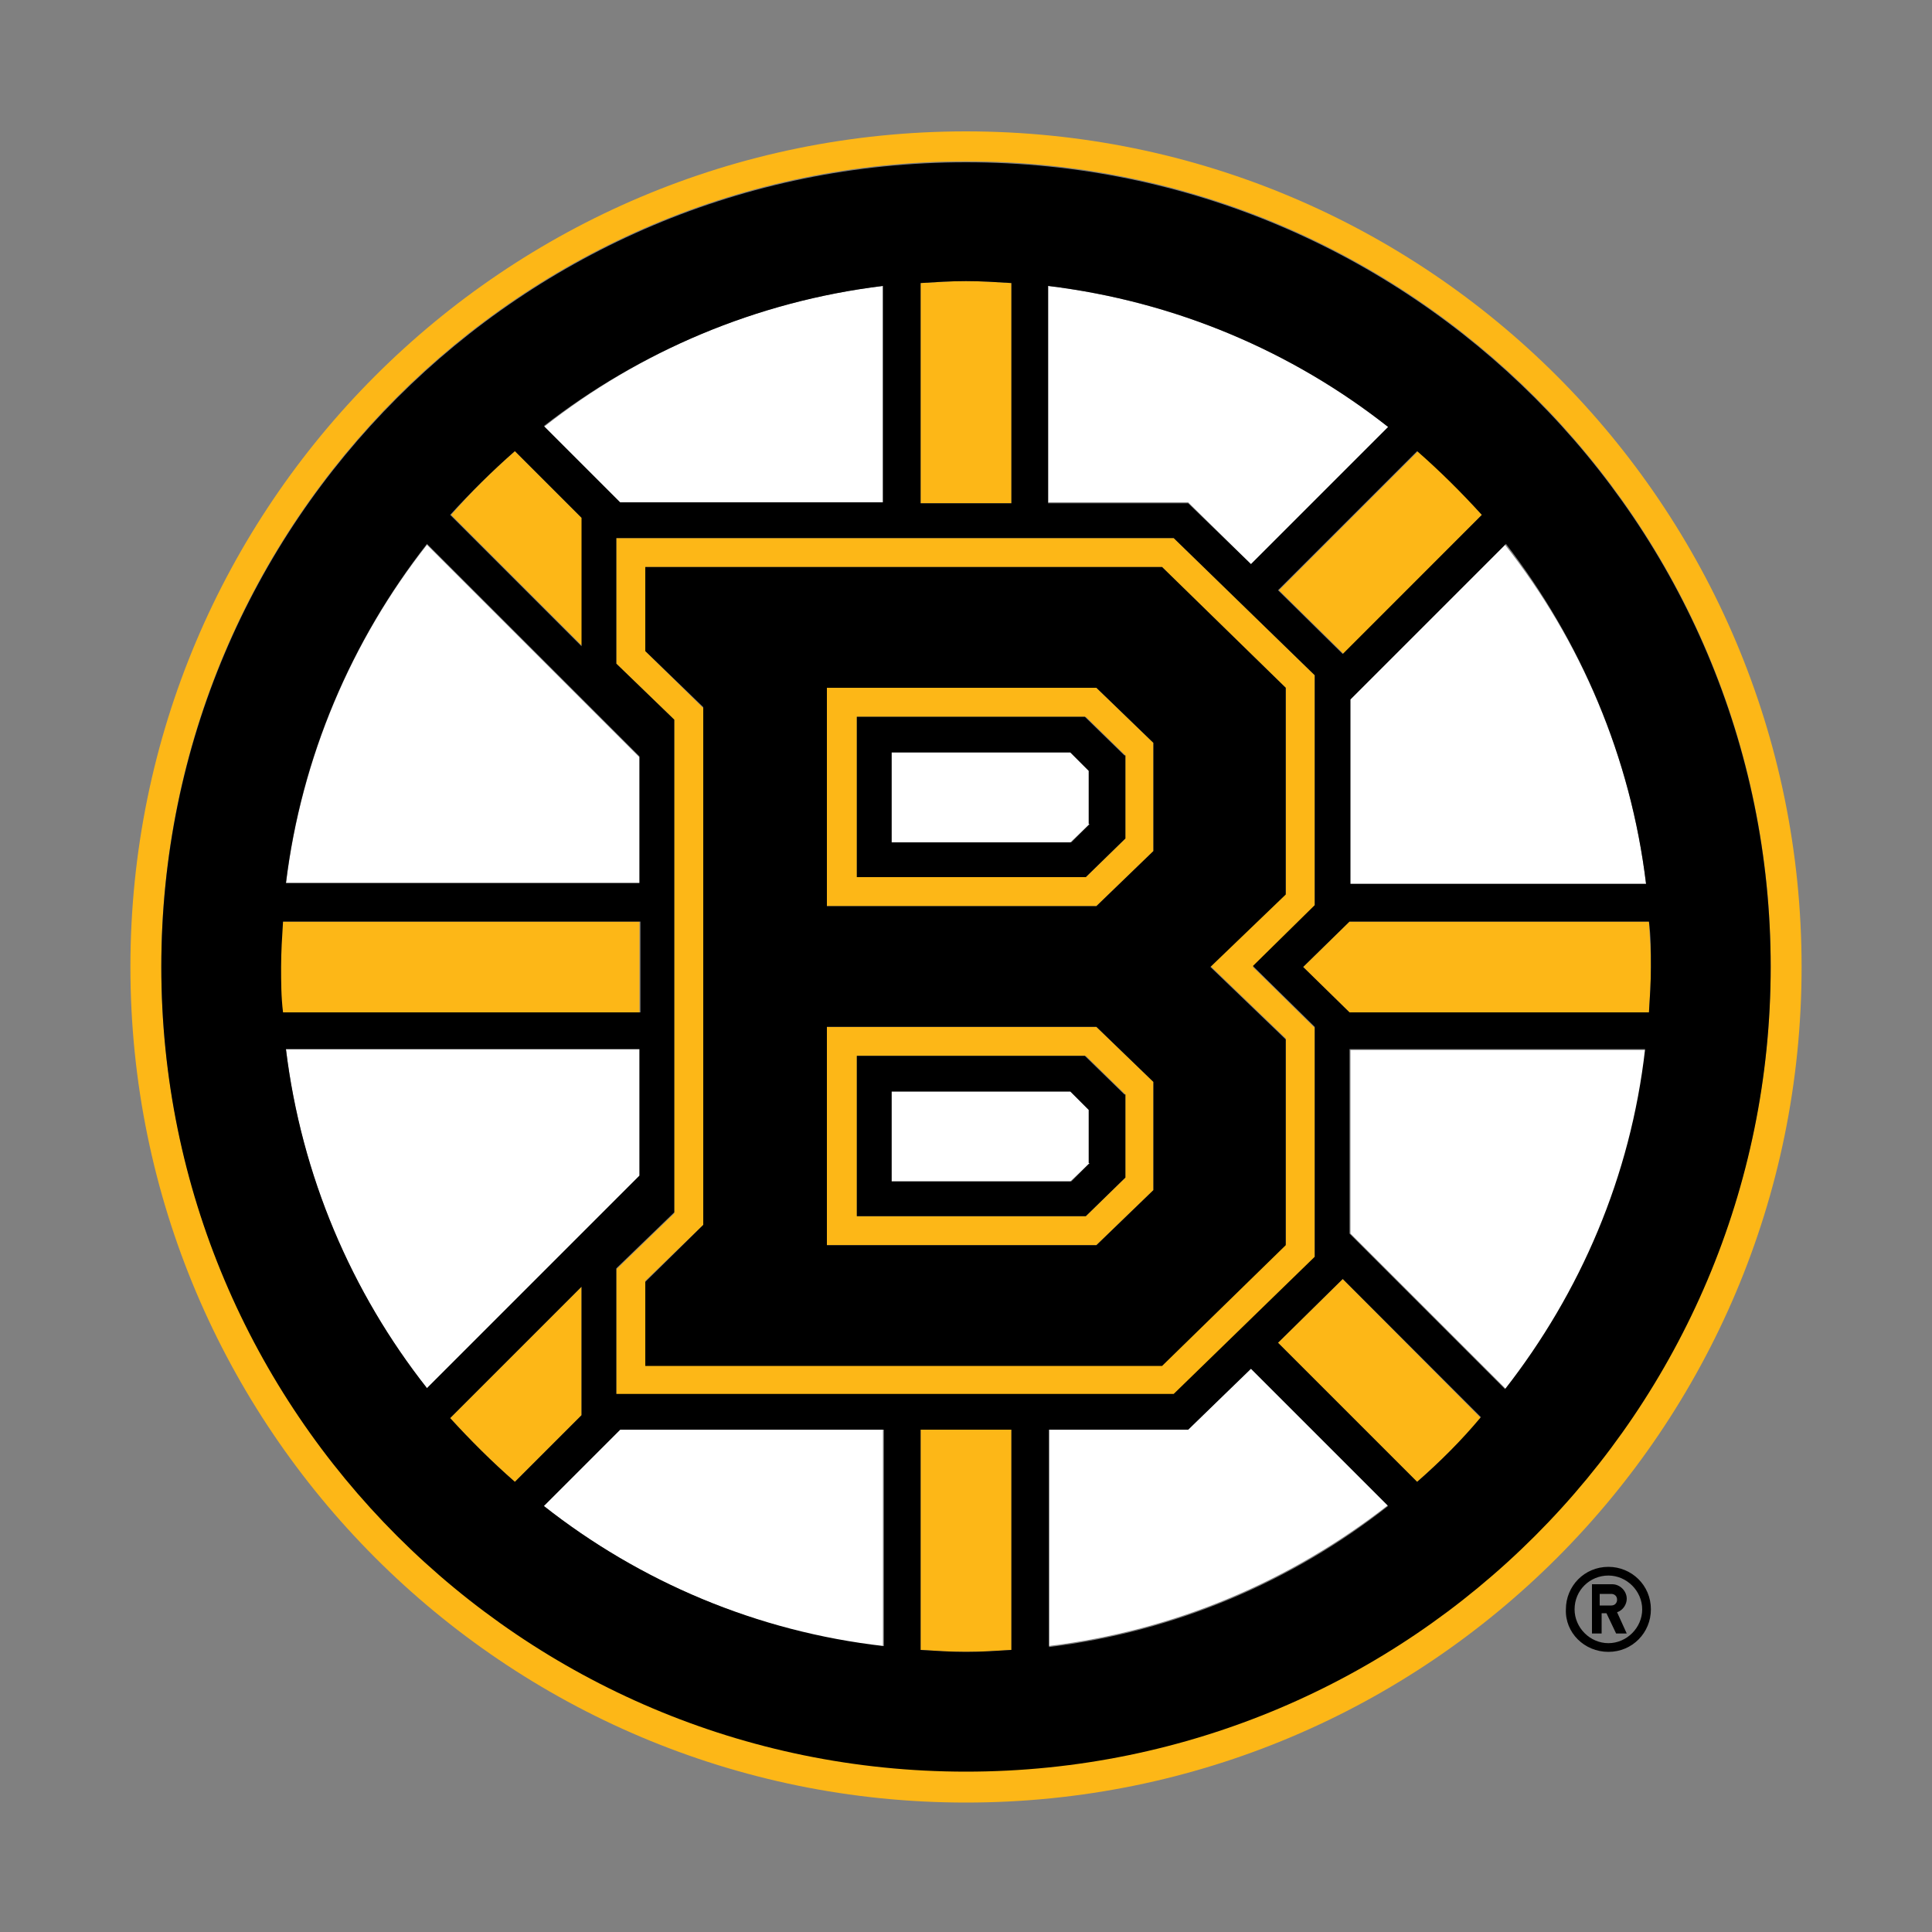<?xml version="1.0" encoding="UTF-8"?> <svg xmlns="http://www.w3.org/2000/svg" xmlns:xlink="http://www.w3.org/1999/xlink" version="1.1" id="Layer_1" x="0px" y="0px" viewBox="0 0 200 200" style="enable-background:new 0 0 200 200;" xml:space="preserve"><rect x="0" y="0" width="200" height="200" fill="#808080" stroke="none"/> <style type="text/css"> .st0{fill:#FFFFFF;} .st1{fill:#FDB717;} </style> <g> <g> <path class="st0" d="M91.4,148H64.2l-7.9,7.9c9.9,7.8,22,13,35.1,14.6V148z"></path> <path class="st0" d="M123,148h-14.5v22.4c13.2-1.6,25.2-6.8,35.2-14.6l-14.2-14.2L123,148z"></path> <path class="st0" d="M66.2,121.7v-13.1H29.6c1.6,13.2,6.8,25.2,14.6,35.1L66.2,121.7z"></path> <path class="st0" d="M66.2,78.4l-22-22c-7.8,9.9-13,22-14.6,35.1h36.6V78.4z"></path> <path class="st0" d="M129.5,58.4l14.2-14.2c-9.9-7.8-22-13-35.2-14.6v22.4H123L129.5,58.4z"></path> <path class="st0" d="M139.8,108.6v19.1l16.1,16.1c7.8-9.9,13-22,14.6-35.1H139.8z"></path> <path class="st0" d="M91.4,52.1V29.6c-13.2,1.6-25.2,6.8-35.1,14.6l7.9,7.9H91.4z"></path> <path class="st0" d="M139.8,91.5h30.6c-1.6-13.2-6.8-25.2-14.6-35.1l-16.1,16.1V91.5z"></path> <polygon class="st0" points="112.8,85.3 112.8,79.7 110.8,77.8 92.3,77.8 92.3,87.2 110.8,87.2 "></polygon> <polygon class="st0" points="112.8,120.4 112.8,114.8 110.8,112.9 92.3,112.9 92.3,122.3 110.8,122.3 "></polygon> <path d="M166.5,171c2.5,0,4.4-2,4.4-4.4c0-2.5-2-4.4-4.4-4.4c-2.5,0-4.4,2-4.4,4.4C162,169,164,171,166.5,171z M166.5,163.1 c1.9,0,3.5,1.6,3.5,3.5c0,1.9-1.6,3.5-3.5,3.5c-1.9,0-3.5-1.6-3.5-3.5C163,164.6,164.6,163.1,166.5,163.1z"></path> <path d="M165.6,167h0.7l1,2.1h1.1l-1-2.2c0.6-0.2,1-0.8,1-1.4c0-0.8-0.7-1.5-1.5-1.5l-2.1,0v5.1h1V167z M165.6,165h1.2 c0.3,0,0.6,0.2,0.6,0.6c0,0.3-0.2,0.6-0.6,0.6h-1.2V165z"></path> </g> <g> <path class="st1" d="M100,186.6c47.8,0,86.5-38.7,86.5-86.5c0-47.8-38.7-86.5-86.5-86.5c-47.8,0-86.5,38.7-86.5,86.5 C13.5,147.8,52.2,186.6,100,186.6z M100,16.7c46,0,83.3,37.3,83.3,83.3c0,46-37.3,83.3-83.3,83.3c-46,0-83.3-37.3-83.3-83.3 C16.7,54,54,16.7,100,16.7z"></path> <path class="st1" d="M153.4,53.3c-2.1-2.4-4.3-4.6-6.6-6.6l-14.4,14.4l6.7,6.6L153.4,53.3z"></path> <path class="st1" d="M104.7,29.3c-1.6-0.1-3.1-0.2-4.7-0.2c-1.6,0-3.1,0.1-4.7,0.2v22.8h9.4V29.3z"></path> <path class="st1" d="M60.2,53.6l-6.9-6.9c-2.4,2.1-4.6,4.3-6.6,6.6l13.6,13.6V53.6z"></path> <path class="st1" d="M53.3,153.4l6.9-6.9v-13.3l-13.6,13.6C48.7,149.1,50.9,151.3,53.3,153.4z"></path> <path class="st1" d="M66.2,95.4h-37c-0.1,1.6-0.2,3.1-0.2,4.7c0,1.6,0.1,3.1,0.2,4.7h37V95.4z"></path> <path class="st1" d="M134.9,100.1l4.8,4.7h31c0.1-1.6,0.2-3.1,0.2-4.7c0-1.6-0.1-3.1-0.2-4.7h-31L134.9,100.1z"></path> <path class="st1" d="M132.3,139l14.4,14.4c2.4-2.1,4.6-4.3,6.6-6.6L139,132.4L132.3,139z"></path> <path class="st1" d="M95.3,170.8c1.6,0.1,3.1,0.2,4.7,0.2c1.6,0,3.1-0.1,4.7-0.2V148h-9.4V170.8z"></path> <path class="st1" d="M119.4,123.2V112l-5.9-5.7H85.6v22.6h27.9L119.4,123.2z M88.7,125.9v-16.6h23.7l4.1,4v8.6l-4.1,4H88.7z"></path> <path class="st1" d="M119.4,88.1V76.9l-5.9-5.7H85.6v22.6h27.9L119.4,88.1z M88.7,90.8V74.2h23.7l4.1,4v8.6l-4.1,4H88.7z"></path> <path class="st1" d="M69.8,125.6l-6,5.8v13h57.7l14.6-14.2v-23.8l-6.4-6.3l6.4-6.3V69.9l-14.6-14.2H63.8v13l6,5.8V125.6z M66.8,67.4v-8.7h53.5l12.8,12.5v21.3l-7.8,7.5l7.8,7.5v21.3l-12.8,12.5H66.8v-8.7l6-5.8V73.3L66.8,67.4z"></path> </g> <g> <path d="M100,183.4c46,0,83.3-37.3,83.3-83.3c0-46-37.3-83.3-83.3-83.3c-46,0-83.3,37.3-83.3,83.3C16.7,146.1,54,183.4,100,183.4z M46.6,146.8l13.6-13.6v13.3l-6.9,6.9C50.9,151.3,48.7,149.1,46.6,146.8z M63.8,68.7v-13h57.7l14.6,14.2v23.8l-6.4,6.3l6.4,6.3 v23.8l-14.6,14.2H63.8v-13l6-5.8v-51L63.8,68.7z M56.3,155.9l7.9-7.9h27.3v22.4C78.3,168.9,66.2,163.7,56.3,155.9z M100,171 c-1.6,0-3.1-0.1-4.7-0.2V148h9.4v22.8C103.1,170.9,101.6,171,100,171z M108.6,170.5V148H123l6.5-6.3l14.2,14.2 C133.8,163.7,121.7,168.9,108.6,170.5z M146.7,153.4L132.3,139l6.7-6.6l14.3,14.3C151.3,149.1,149.1,151.3,146.7,153.4z M155.8,143.8l-16.1-16.1v-19.1h30.6C168.8,121.8,163.6,133.8,155.8,143.8z M170.9,100.1c0,1.6-0.1,3.1-0.2,4.7h-31l-4.8-4.7 l4.8-4.7h31C170.9,96.9,170.9,98.5,170.9,100.1z M170.4,91.5h-30.6V72.4l16.1-16.1C163.6,66.3,168.8,78.3,170.4,91.5z M153.4,53.3 L139,67.7l-6.7-6.6l14.4-14.4C149.1,48.8,151.3,51,153.4,53.3z M143.7,44.2l-14.2,14.2l-6.5-6.3h-14.5V29.6 C121.7,31.2,133.8,36.4,143.7,44.2z M100,29.1c1.6,0,3.1,0.1,4.7,0.2v22.8h-9.4V29.3C96.9,29.2,98.4,29.1,100,29.1z M91.4,29.6 v22.4H64.2l-7.9-7.9C66.2,36.4,78.3,31.2,91.4,29.6z M53.3,46.7l6.9,6.9v13.3L46.6,53.3C48.7,51,50.9,48.8,53.3,46.7z M44.2,56.3 l22,22v13.1H29.6C31.2,78.3,36.4,66.3,44.2,56.3z M29.1,100.1c0-1.6,0.1-3.1,0.2-4.7h37v9.4h-37C29.1,103.2,29.1,101.6,29.1,100.1 z M66.2,108.6v13.1l-22,22c-7.8-9.9-13-22-14.6-35.1H66.2z"></path> <path d="M116.4,78.2l-4.1-4H88.7v16.6h23.7l4.1-4V78.2z M112.8,85.3l-1.9,1.9H92.3v-9.3h18.5l1.9,1.9V85.3z"></path> <path d="M116.4,113.3l-4.1-4H88.7v16.6h23.7l4.1-4V113.3z M112.8,120.4l-1.9,1.9H92.3v-9.3h18.5l1.9,1.9V120.4z"></path> <path d="M66.8,132.7v8.7h53.5l12.8-12.5v-21.3l-7.8-7.5l7.8-7.5V71.2l-12.8-12.5H66.8v8.7l6,5.8v53.6L66.8,132.7z M85.6,71.2h27.9 l5.9,5.7v11.2l-5.9,5.7H85.6V71.2z M85.6,106.3h27.9l5.9,5.7v11.2l-5.9,5.7H85.6V106.3z"></path> </g> </g> </svg> 